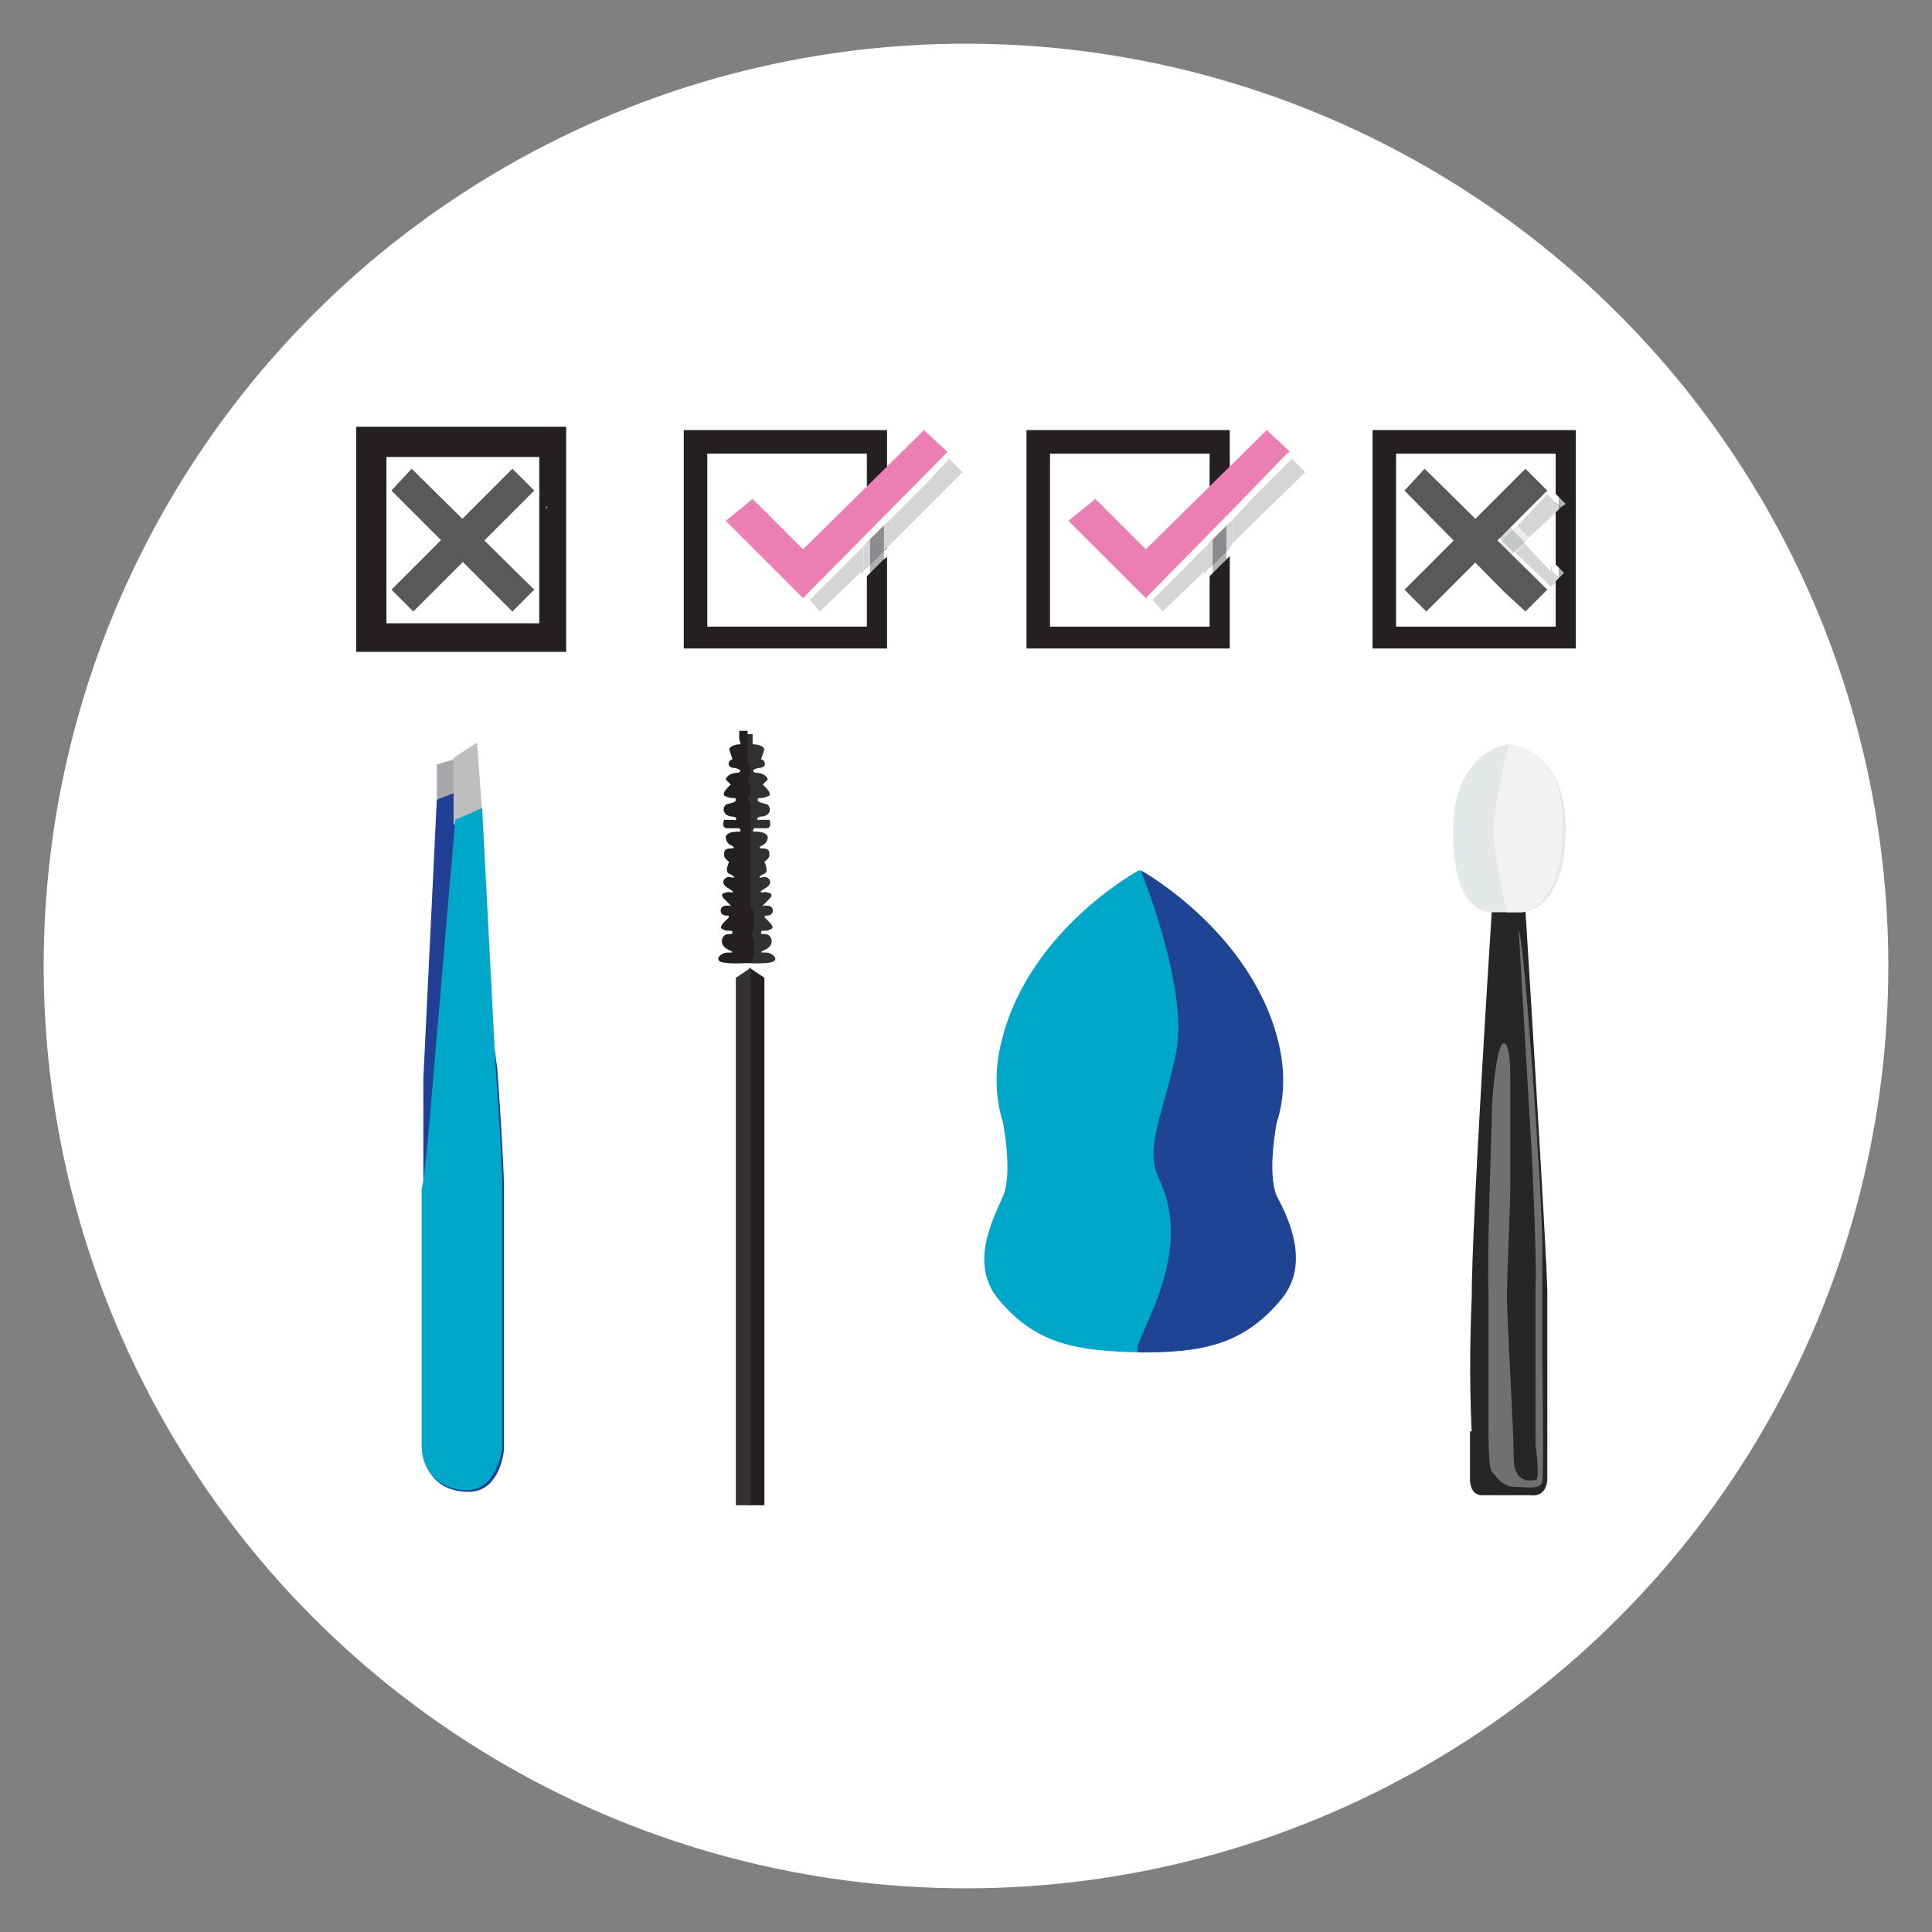 <?xml version="1.0" encoding="UTF-8"?>
<svg id="Layer_1" data-name="Layer 1" xmlns="http://www.w3.org/2000/svg" version="1.1" viewBox="0 0 115 115">
  <rect x="0" y="0" width="115" height="115" fill="#808080" stroke="none"/>
  <circle cx="57.5" cy="57.5" r="54.9" style="fill: #fff; stroke-width: 0px;"/>
  <polygon points="26 45.5 26 47.6 27.7 47.2 27.7 45 26 45.5" style="fill: #a6a8ab; stroke-width: 0px;"/>
  <path d="M25.2,64.2l.8-16.6,1.3-.5,2.3,16.5s.4,5.5.4,7.2v15.5s-.2,2.5-2.1,2.5-2.7-1.3-2.7-2.6v-15.5s0-5.5,0-6.5" style="fill: #223f96; stroke-width: 0px;"/>
  <polygon points="27 45.1 28.4 44.2 28.7 48.4 27 49.1 27 45.1" style="fill: #bdbfbf; stroke-width: 0px;"/>
  <path d="M25.5,67.5l1.6-18.7,1.6-.7.8,15.4s.4,5.5.4,7.2v15.5s-.3,2.5-2.1,2.5-2.7-1.3-2.7-2.6v-15.4c.1,0,.3-2.3.4-3.2" style="fill: #00a7c8; stroke-width: 0px;"/>
  <path d="M67.8,80.5c3.6,0,6.1-.4,8.4-3.2,1.7-2.1.4-4.8-.3-6.1-.6-1.4,0-4.4,0-4.4,0,0,.7-1.8.2-4.3-1.4-6.9-8.3-10.7-8.3-10.7,0,0-6.9,3.7-8.3,10.7-.5,2.4.2,4.3.2,4.3,0,0,.6,3.1,0,4.4-.6,1.4-2,4-.3,6.1,2.3,2.8,4.8,3.1,8.4,3.2" style="fill: #00a7c8; stroke-width: 0px;"/>
  <path d="M67.9,80.5c3.6,0,6.1-.4,8.4-3.2,1.7-2.1.4-4.8-.3-6.1-.6-1.4,0-4.4,0-4.4,0,0,.7-1.8.2-4.3-1.4-6.9-8.3-10.7-8.3-10.7,0,0,2.9,7.1,2.1,10.9s-1.9,5.6-1,7.5c2.4,5-2.3,10.4-1.1,10.3" style="fill: #1f4493; stroke-width: 0px;"/>
  <path d="M87.5,85.2v2.9s0,.9.7.9h2.9s.9.2,1-.9c0-1.2,0-9.3,0-11.2s-1.3-22.7-1.3-22.7h-2s-1.2,18.5-1.2,23.1c-.2,4.5,0,7.9,0,7.9" style="fill: #262626; stroke-width: 0px;"/>
  <path d="M90.4,55.4l.8,13.7s.3,6.5.2,7.4v9.5s.3,2.1,0,2.1-1.3.3-1.3-1.4-.4-8.1-.4-9.5.2-5.5.2-6.5,0-5.4,0-6.2c0-.8,0-2.4-.4-2.4s-.7,3.2-.7,4.1-.3,8.6-.2,10.7v8c0,.5,0,2.5.2,2.7s.6.9,1.3.9,1.6.2,1.7-.3,0-7.2,0-7.2v-7.1c0-2.7-1.1-18.4-1.4-18.5" style="fill: #707070; stroke-width: 0px;"/>
  <path d="M89.8,44.3s-3.4.4-3.3,5.3c0,4.9,2.2,4.7,2.2,4.7h1.9s2.6,0,2.6-5c0-4.8-3.4-5-3.4-5" style="fill: #e5e8e8; stroke-width: 0px;"/>
  <path d="M89.8,44.3s-.8,3.3-.9,5c0,1.6.8,5,.8,5h.8s2.5,0,2.5-5c.2-4.8-3.2-5-3.2-5" style="fill: #f2f2f2; stroke-width: 0px;"/>
  <polygon points="44.6 89.6 45.5 89.6 45.5 58.2 44.6 57.6 44.6 89.6" style="fill: #241f21; stroke-width: 0px;"/>
  <path d="M44.8,44.3s.6,0,.7.3c0,0-.2.6-.2.6,0,0,0,0,0,0,.2,0,.4.4,0,.5-.3,0-.7.2-.3.3.5,0,.7.3.7.4l-.3.3s.7.6.3.7c-.4.2-.6,0-.6.2s.4.2.6.3c.2.2.2.6-.3.7-.5,0-.3.3-.2.2,0,0,.6,0,.6,0s.2.5-.2.5-.6,0-.7,0c0,0-.2.2,0,.2s.7,0,.8.3c0,.4-.3.5-.3.5,0,0-.4.2,0,.2s.4.2.4.4-.3.4-.3.4c0,0,0,0,0,0s.3.6,0,.7c-.4.2-.4.3,0,.2.3,0,.6.4,0,.7-.5.3,0,.2,0,.2,0,0,.7,0,.3.4-.4.4-.5.5-.3.4.2,0,.5,0,.5.3s-.3.3-.4.3c-.2,0,0,.2,0,.2s.6.5.3.6c-.3.2-.6,0-.6.2s.3,0,.5.2c.2.2.2.6-.2.8s-.4.2,0,.2.9.5.2.6-1.7,0-1.7,0v-13.6h.7v.3Z" style="fill: #333033; stroke-width: 0px;"/>
  <path d="M44.1,44.3s-.6,0-.7.3c0,0,.2.6.2.6,0,0,0,0,0,0-.2,0-.4.4,0,.5.3,0,.7.2.3.3-.5,0-.7.3-.7.4l.3.3s-.7.6-.3.7c.4.2.6,0,.6.2s-.4.2-.6.3c-.2.2-.2.6.3.7.5,0,.3.3.2.2,0,0-.6,0-.6,0s-.2.5.2.5.6,0,.7,0c0,0,.2.2,0,.2s-.7,0-.8.3c0,.4.3.5.3.5,0,0,.4.2,0,.2s-.4.2-.4.4.3.4.3.4c0,0,0,0,0,0s-.3.6,0,.7c.4.2.4.3,0,.2-.3,0-.6.4,0,.7.5.3,0,.2,0,.2,0,0-.7,0-.3.4.4.4.5.5.3.4-.2,0-.5,0-.5.3s.3.3.4.3c.2,0,0,.2,0,.2s-.6.5-.3.6c.3.2.6,0,.6.2s-.3,0-.5.2c-.2.2-.2.6.2.8s.4.2,0,.2-.9.5-.2.6,1.6,0,1.6,0c0,0,.2-.2.2-.9s-.2-.8-.2-.8c0,0,.2,0,.2-.8s-.2-.7-.2-.7c0,0,0,0,0-.6s0-.6,0-.6c0,0,0-.3,0-.7s0-.7,0-.7c0,0,0-.3,0-.6s0-.7,0-.7c0,0,0-.3,0-.7s0-.7,0-.7c0,0,0-.4,0-.7s-.2-.6-.2-.6c0,0,.2-.3.2-.5s-.2-.6-.2-.6c0,0,.2-.3.2-.5s-.2-.5-.2-.5c0,0,0-.2,0-.4s0-.5,0-.5v-1h-.5v.5Z" style="fill: #241f21; stroke-width: 0px;"/>
  <polygon points="43.8 58.2 43.8 89.6 44.7 89.6 44.7 57.6 43.8 58.2" style="fill: #333033; stroke-width: 0px;"/>
  <path d="M52.8,38.6h-12.1v-13h12.1s0,13,0,13ZM51.6,27h-9.5v10.3h9.5v-10.3Z" style="fill: #241f21; stroke-width: 0px;"/>
  <polygon points="43.2 31 44.8 29.7 47.8 32.7 55 25.6 56.5 27 47.9 35.7 43.2 31" style="fill: #eb7eb2; stroke-width: 0px;"/>
  <path d="M51.4,32.5l-3.2,3.2.7.8,2.5-2.4v-1.6ZM56.5,27.3l-1.3,1.4-2.2,2.2v1.6l4.4-4.3-.9-.9Z" style="fill: #d4d6d6; stroke-width: 0px;"/>
  <polygon points="51.8 32.1 51.8 33.6 52.6 32.8 52.6 31.3 51.8 32.1" style="fill: #8a8c8f; stroke-width: 0px;"/>
  <path d="M51.4,32.5v1.5l.4-.4v-1.5l-.4.4ZM52.6,31.3v1.5l.4-.4v-1.6l-.4.5Z" style="fill: #d4d6d6; stroke-width: 0px;"/>
  <path d="M55.2,28.7l1.3-1.4-1.3,1.4Z" style="fill: #d4d6d6; stroke-width: 0px;"/>
  <path d="M51.4,32.5l-3.5,3.5h0c0,0,1.1,1.1,1.1,1.1h0c0,0,2.3-2.4,2.3-2.4v-.7l-2.5,2.4-.7-.7,3.3-3.2ZM55.2,28.7l-2.2,2.2,2.2-2.2ZM56.8,27l-.3.3.8.8-4.3,4.3v.6l4.9-4.8-1.1-1.2ZM56.5,26.8h0c0,.1,0,0,0,0Z" style="fill: #fff; stroke-width: 0px;"/>
  <path d="M51.8,33.6v.5l.8-.8v-.5l-.8.8ZM51.8,32.1l.8-.8-.8.8Z" style="fill: #b0b0b5; stroke-width: 0px;"/>
  <path d="M51.4,34v.5l.4-.4v-.5l-.4.4ZM52.6,32.8v.5l.4-.3v-.5l-.4.3ZM51.4,32.5l.4-.4-.4.4ZM52.6,31.3l.4-.4-.4.4Z" style="fill: #fff; stroke-width: 0px;"/>
  <polygon points="56.5 26.8 47.7 35.7 47.8 35.8 47.9 36 51.4 32.5 51.8 32.1 52.6 31.3 53 30.9 55.2 28.7 56.5 27.3 56.8 27 56.7 26.9 56.5 26.8" style="fill: #fff; stroke-width: 0px;"/>
  <path d="M73.2,38.6h-12.1v-13h12.1v13ZM72,27h-9.5v10.3h9.5v-10.3Z" style="fill: #241f21; stroke-width: 0px;"/>
  <polygon points="63.6 31 65.2 29.7 68.2 32.7 75.4 25.6 76.9 27 68.3 35.7 63.6 31" style="fill: #eb7eb2; stroke-width: 0px;"/>
  <path d="M71.8,32.5l-3.2,3.2.7.8,2.5-2.4v-1.6ZM76.9,27.3l-2.4,2.4-1.1,1.2v1.6l4.4-4.3-.9-.9Z" style="fill: #d4d6d6; stroke-width: 0px;"/>
  <polygon points="72.2 32.1 72.2 33.6 73 32.8 73 31.3 72.2 32.1" style="fill: #8a8c8f; stroke-width: 0px;"/>
  <path d="M71.8,32.5v1.5l.4-.4v-1.5l-.4.4ZM73,31.3v1.5l.4-.4v-1.6l-.4.5Z" style="fill: #d4d6d6; stroke-width: 0px;"/>
  <path d="M76.9,27.3l-2.4,2.4,2.4-2.4Z" style="fill: #d4d6d6; stroke-width: 0px;"/>
  <path d="M71.8,32.5l-3.5,3.5h0c0,0,1.1,1.1,1.1,1.1h0c0,0,2.3-2.4,2.3-2.4v-.7l-2.5,2.4-.7-.8,3.3-3.1ZM74.5,29.7l-1.1,1.2,1.1-1.2ZM77.2,27l-.3.3.8.8-4.4,4.3v.6l4.9-4.8-1-1.2ZM76.9,26.8h0c0,.1,0,0,0,0Z" style="fill: #fff; stroke-width: 0px;"/>
  <path d="M72.2,33.6v.5l.8-.8v-.5l-.8.8ZM72.2,32.1l.8-.8-.8.8Z" style="fill: #b0b0b5; stroke-width: 0px;"/>
  <path d="M71.8,34v.5l.4-.4v-.5l-.4.4ZM73,32.8v.5l.4-.4v-.5l-.4.4ZM71.8,32.5l.4-.4-.4.4ZM73,31.3l.4-.4-.4.4Z" style="fill: #fff; stroke-width: 0px;"/>
  <path d="M76.6,27l-3,3,3-3Z" style="fill: #e8a699; stroke-width: 0px;"/>
  <polygon points="76.9 26.8 76.6 27 73.7 30 68.1 35.7 68.2 35.8 68.3 36 71.8 32.5 72.2 32.1 73 31.3 73.4 30.9 74.5 29.7 76.9 27.3 77.2 27 77.1 26.9 76.9 26.8" style="fill: #fff; stroke-width: 0px;"/>
  <path d="M22.8,27h9.5v10.3h-9.5v-10.3ZM21.4,38.6h12.1v-13h-12.1v13Z" style="fill: #241f21; stroke-width: 0px;"/>
  <path d="M23,27.2h9.1v9.9h-9.1v-9.9ZM32.3,27h-.2.2ZM32.3,26.8h-9.7v10.7h9.9v-10.7h-.2ZM33.5,38.6v-.2.2h.2-.2ZM21.6,25.7h11.7v12.6h-11.7v-12.6ZM21.2,25.4v13.4h12.5v-13.4h-12.5Z" style="fill: #241f21; stroke-width: 0px;"/>
  <polygon points="32.5 30.3 32.6 30.2 32.5 30.1 32.5 30.3" style="fill: #8a8c8f; stroke-width: 0px;"/>
  <polygon points="28.8 32.5 27.8 33.5 28.5 34.2 29.6 33.2 28.8 32.5" style="fill: #d4d6d6; stroke-width: 0px;"/>
  <polygon points="31.8 28.9 29.7 31 30 31.3 31.8 29.4 32.1 29.7 32.1 29.2 31.9 29 31.8 28.9" style="fill: #fff; stroke-width: 0px;"/>
  <polygon points="27.3 33.5 28.2 34.5 28.4 34.4 28.5 34.2 28.5 34.2 27.8 33.5 28.8 32.5 28.6 32.2 27.3 33.5" style="fill: #fff; stroke-width: 0px;"/>
  <path d="M32.5,34.4h0Z" style="fill: #8a8c8f; stroke-width: 0px;"/>
  <path d="M30.7,32l-.3.3,1.6,1.7v-.6l-1.3-1.4ZM28.4,29.7l-1.2,1.2,1.3,1.3.3-.3-1-1,.6-.7,1,1,.3-.3-1.3-1.2Z" style="fill: #fff; stroke-width: 0px;"/>
  <polygon points="29.9 32.9 29.6 33.2 31.7 35.2 31.8 35.1 31.9 34.9 29.9 32.9" style="fill: #fff; stroke-width: 0px;"/>
  <path d="M28.6,32.2l.3.3.3-.3-.3-.3-.3.3ZM29.5,31.3l.3.3.3-.3-.4-.3-.2.3Z" style="fill: #fff; stroke-width: 0px;"/>
  <polygon points="24.5 33.9 30.5 27.9 31.8 29.2 24.6 36.4 23.3 35.1 24.5 33.9" style="fill: #59595c; stroke-width: 0px;"/>
  <polygon points="29.3 35.2 23.3 29.2 24.5 27.9 31.8 35.1 30.5 36.4 29.3 35.2" style="fill: #59595c; stroke-width: 0px;"/>
  <path d="M83.1,27h9.5v10.3h-9.5v-10.3ZM81.7,38.6h12.1v-13h-12.1v13Z" style="fill: #241f21; stroke-width: 0px;"/>
  <polygon points="92.1 29.4 90.3 31.3 91 32 92.4 30.7 92.4 29.7 92.1 29.4" style="fill: #d4d6d6; stroke-width: 0px;"/>
  <polygon points="92.8 30.3 92.9 30.2 92.8 30.1 92.8 30.3" style="fill: #8a8c8f; stroke-width: 0px;"/>
  <polygon points="92.4 30.7 92.8 30.3 92.8 30.1 92.4 29.7 92.4 30.7" style="fill: #d4d6d6; stroke-width: 0px;"/>
  <path d="M88.7,34.4h0ZM89.1,32.5l-1,1,.7.7,1.1-1.1-.8-.6Z" style="fill: #d4d6d6; stroke-width: 0px;"/>
  <polygon points="92.1 28.9 90 31 90.3 31.3 92.1 29.4 92.4 29.7 92.4 29.2 92.2 29 92.1 28.9" style="fill: #fff; stroke-width: 0px;"/>
  <polygon points="92.8 30.1 92.9 30.2 92.9 30.2 93.2 30 92.8 29.6 92.8 30.1" style="fill: #b0b0b5; stroke-width: 0px;"/>
  <polygon points="92.4 29.7 92.8 30.1 92.8 29.6 92.4 29.2 92.4 29.7" style="fill: #fff; stroke-width: 0px;"/>
  <polygon points="87.6 33.5 88.5 34.5 88.6 34.4 88.7 34.4 88.8 34.2 88.8 34.2 88.1 33.5 89.1 32.5 88.9 32.2 87.6 33.5" style="fill: #fff; stroke-width: 0px;"/>
  <path d="M90.8,32.3l-.6.6,2.1,2h0c0,0,.3-.2.3-.2v-.7l-1.7-1.7ZM88.7,30.2l-.6.7,1,1,.6-.6-1-1.1Z" style="fill: #d4d6d6; stroke-width: 0px;"/>
  <path d="M92.8,34.4h0Z" style="fill: #8a8c8f; stroke-width: 0px;"/>
  <polygon points="92.4 34.8 92.8 34.4 92.8 34.4 92.4 34 92.4 34.8" style="fill: #d4d6d6; stroke-width: 0px;"/>
  <polygon points="89.4 32.2 90.1 32.9 90.8 32.3 90 31.5 89.4 32.2" style="fill: #c4c7c7; stroke-width: 0px;"/>
  <polygon points="89.1 31.9 89.4 32.2 90 31.5 89.8 31.3 89.1 31.9" style="fill: #d4d6d6; stroke-width: 0px;"/>
  <path d="M91,32l-.3.3,1.6,1.7v-.6l-1.3-1.4ZM88.7,29.7l-1.2,1.2,1.3,1.3.3-.3-1-1,.6-.7,1,1,.3-.2-1.3-1.3Z" style="fill: #fff; stroke-width: 0px;"/>
  <polygon points="92.8 34.4 92.8 34.4 92.8 34.4 92.9 34.3 93.1 34.1 92.8 33.8 92.8 34.4" style="fill: #b0b0b5; stroke-width: 0px;"/>
  <polygon points="92.4 34 92.8 34.4 92.8 33.8 92.4 33.4 92.4 34" style="fill: #fff; stroke-width: 0px;"/>
  <polygon points="90 31.5 90.8 32.3 91 32 90.3 31.3 90 31.5" style="fill: #ededed; stroke-width: 0px;"/>
  <polygon points="89.8 31.3 90 31.5 90.3 31.3 90 31 89.8 31.3" style="fill: #fff; stroke-width: 0px;"/>
  <polygon points="90.1 32.9 89.9 33.2 92 35.2 92.1 35.1 92.2 34.9 90.1 32.9" style="fill: #fff; stroke-width: 0px;"/>
  <polygon points="89.1 32.5 89.9 33.2 90.1 32.9 89.4 32.2 89.1 32.5" style="fill: #ededed; stroke-width: 0px;"/>
  <polygon points="88.9 32.2 89.1 32.5 89.4 32.2 89.1 31.9 88.9 32.2" style="fill: #fff; stroke-width: 0px;"/>
  <polygon points="84.8 33.9 90.8 27.9 92.1 29.2 84.9 36.4 83.6 35.1 84.8 33.9" style="fill: #59595c; stroke-width: 0px;"/>
  <polygon points="89.5 35.2 83.6 29.2 84.8 27.9 92.1 35.1 90.8 36.4 89.5 35.2" style="fill: #59595c; stroke-width: 0px;"/>
</svg>